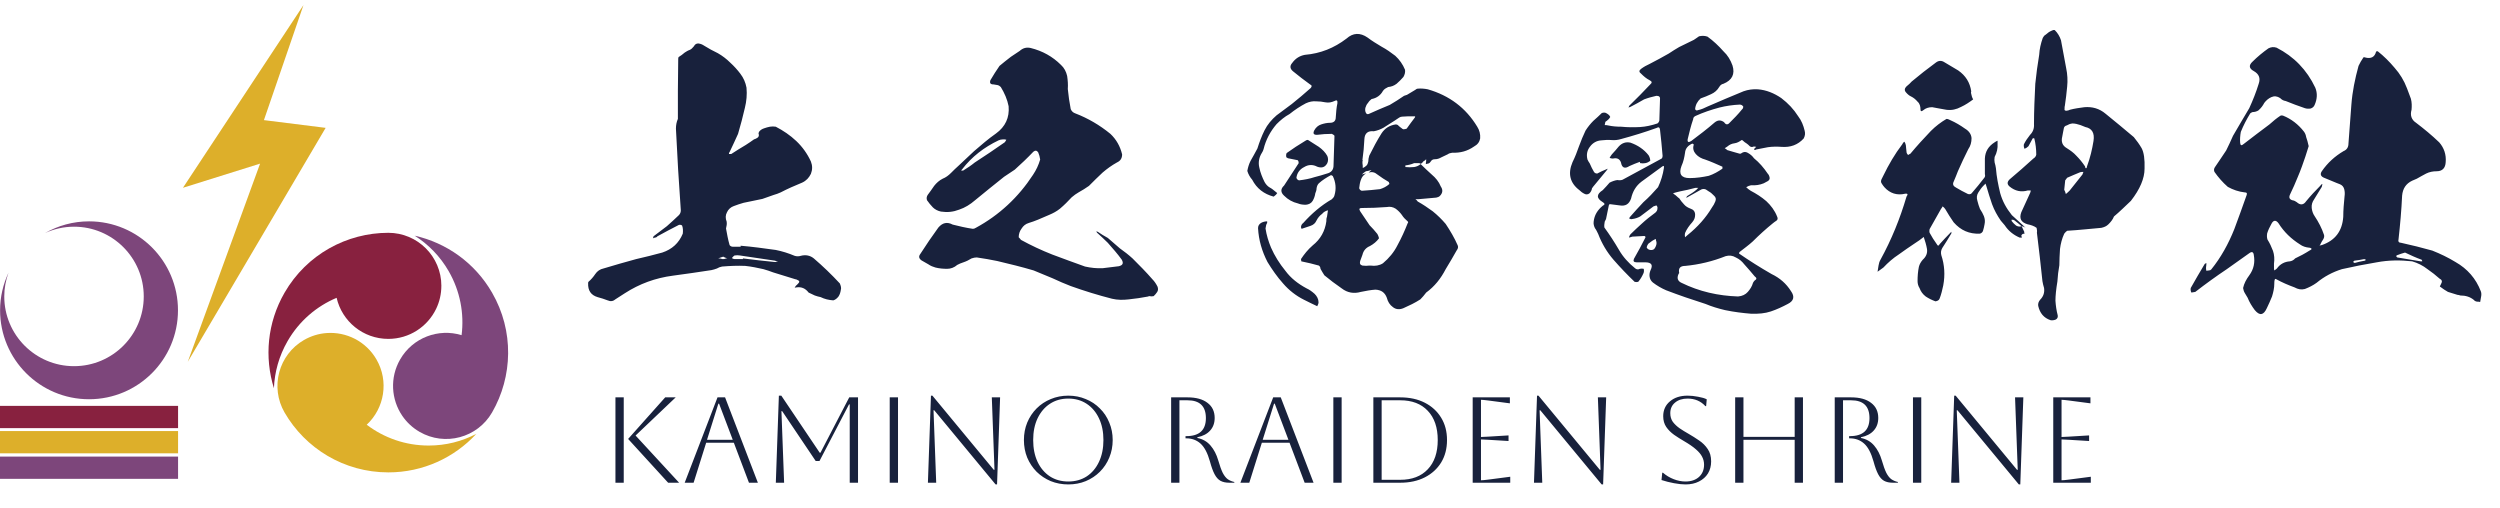 <svg width="246" height="50" viewBox="0 0 246 50" fill="none" xmlns="http://www.w3.org/2000/svg">
<path d="M17.522 39.938H0V42.128H17.522V39.938Z" fill="#88213F"/>
<path d="M29.862 0.5L18.002 18.479L25.592 16.101L18.476 35.602L32.043 12.581L25.97 11.82L29.861 0.5H29.862Z" fill="#DDAF2A"/>
<path d="M17.522 42.416H0V44.607H17.522V42.416Z" fill="#DDAF2A"/>
<path d="M17.522 44.928H0V47.118H17.522V44.928Z" fill="#7D467B"/>
<path d="M8.761 21.781C7.182 21.781 5.705 22.205 4.426 22.936C5.296 22.536 6.262 22.307 7.282 22.307C11.072 22.307 14.145 25.38 14.145 29.169C14.145 32.958 11.073 36.031 7.282 36.031C3.491 36.031 0.42 32.958 0.42 29.169C0.42 28.349 0.571 27.566 0.836 26.837C0.31 27.961 0.009 29.21 0.009 30.533C0.009 35.365 3.927 39.285 8.761 39.285C13.595 39.285 17.513 35.367 17.513 30.533C17.513 25.699 13.595 21.781 8.761 21.781Z" fill="#7D467B"/>
<path d="M29.911 33.458C30.613 33.053 31.369 32.829 32.125 32.773C34.063 32.626 36.006 33.573 37.044 35.369C38.285 37.515 37.825 40.176 36.085 41.794C37.78 43.081 39.893 43.842 42.183 43.842C43.875 43.842 45.471 43.427 46.871 42.691C44.719 45.023 41.635 46.483 38.21 46.483C33.846 46.483 30.037 44.112 28 40.589C26.559 38.091 27.415 34.898 29.911 33.457V33.458Z" fill="#DDAF2A"/>
<path d="M41.288 42.495C40.587 42.091 40.016 41.548 39.588 40.921C38.491 39.317 38.34 37.16 39.377 35.364C40.615 33.217 43.148 32.284 45.421 32.981C45.687 30.87 45.291 28.66 44.146 26.675C43.299 25.21 42.142 24.037 40.803 23.191C43.9 23.89 46.706 25.83 48.419 28.797C50.6 32.575 50.453 37.06 48.419 40.585C46.977 43.082 43.784 43.937 41.287 42.495H41.288Z" fill="#7D467B"/>
<path d="M43.429 28.126C43.429 28.936 43.246 29.702 42.916 30.387C42.075 32.139 40.283 33.347 38.208 33.347C35.729 33.347 33.654 31.622 33.123 29.305C31.162 30.129 29.445 31.578 28.3 33.562C27.453 35.028 27.016 36.618 26.954 38.2C26.01 35.169 26.288 31.769 28 28.802C30.181 25.024 34.14 22.91 38.209 22.908C41.093 22.908 43.431 25.246 43.431 28.129L43.429 28.126Z" fill="#88213F"/>
<path d="M82.64 27.892C82.736 28.116 82.8 28.34 82.736 28.532C82.704 28.756 82.64 28.98 82.512 29.172C82.384 29.332 82.224 29.492 82 29.556C81.552 29.524 81.136 29.428 80.752 29.236C80.56 29.204 80.368 29.14 80.176 29.076C79.984 28.98 79.76 28.884 79.568 28.788C79.248 28.372 78.864 28.212 78.384 28.276C78.32 28.308 78.256 28.308 78.192 28.276C78.256 28.212 78.288 28.18 78.32 28.116C78.384 28.052 78.48 27.988 78.576 27.86C78.672 27.764 78.672 27.668 78.576 27.604C78.448 27.54 78.352 27.476 78.256 27.476C77.552 27.252 76.816 27.028 76.08 26.804C75.76 26.676 75.44 26.58 75.12 26.484C74.544 26.356 73.936 26.228 73.328 26.164C72.56 26.132 71.824 26.164 71.056 26.228C70.864 26.26 70.704 26.324 70.544 26.42C70.352 26.484 70.192 26.548 70 26.58C68.72 26.772 67.472 26.964 66.224 27.124C64.496 27.348 62.928 27.924 61.488 28.852C61.2 29.044 60.88 29.236 60.592 29.428C60.336 29.652 60.08 29.684 59.792 29.556C59.472 29.428 59.152 29.332 58.8 29.236C58.16 29.044 57.84 28.596 57.872 27.86C57.872 27.828 57.872 27.764 57.904 27.732C58.16 27.508 58.384 27.252 58.576 26.964C58.768 26.676 59.056 26.484 59.376 26.42C60.464 26.1 61.52 25.78 62.608 25.492C63.472 25.3 64.336 25.076 65.168 24.852C66.128 24.532 66.8 23.924 67.184 22.996C67.216 22.74 67.216 22.452 67.12 22.196C67.056 22.132 66.928 22.1 66.8 22.132C66.096 22.484 65.392 22.868 64.688 23.252C64.624 23.348 64.528 23.38 64.432 23.38C64.368 23.412 64.304 23.444 64.24 23.444C64.272 23.38 64.304 23.348 64.304 23.252L65.616 22.26C66.032 21.908 66.416 21.524 66.8 21.172C66.928 21.044 66.992 20.884 66.992 20.692C66.8 18.036 66.64 15.348 66.512 12.66C66.512 12.308 66.576 11.988 66.704 11.7V8.916C66.704 7.956 66.736 6.964 66.736 5.876C66.736 5.78 66.736 5.716 66.768 5.62C66.992 5.492 67.184 5.332 67.376 5.172C67.536 5.076 67.664 4.98 67.856 4.916C68.016 4.852 68.144 4.724 68.272 4.564C68.4 4.34 68.528 4.276 68.72 4.276C68.944 4.308 69.104 4.372 69.296 4.5C69.712 4.756 70.16 5.012 70.64 5.236C71.088 5.492 71.504 5.812 71.856 6.164C72.208 6.484 72.56 6.868 72.848 7.252C73.168 7.668 73.36 8.116 73.456 8.628C73.52 9.3 73.456 9.972 73.296 10.612C73.104 11.444 72.88 12.308 72.624 13.172C72.368 13.748 72.08 14.356 71.792 14.964C71.728 15.028 71.728 15.092 71.728 15.156H71.952C72.432 14.836 72.912 14.548 73.392 14.26C73.68 14.068 73.936 13.908 74.192 13.716C74.32 13.684 74.448 13.62 74.576 13.524C74.672 13.428 74.704 13.3 74.64 13.14C74.64 13.076 74.672 13.012 74.704 12.948C74.832 12.788 74.992 12.692 75.184 12.628C75.376 12.564 75.568 12.5 75.76 12.468C75.952 12.436 76.144 12.436 76.336 12.468C77.072 12.852 77.744 13.3 78.352 13.876C78.96 14.452 79.44 15.124 79.792 15.892C79.952 16.308 79.952 16.692 79.792 17.108C79.6 17.492 79.344 17.78 78.928 17.972C78.224 18.26 77.488 18.58 76.816 18.932C76.592 19.028 76.368 19.124 76.112 19.188C75.76 19.316 75.408 19.444 75.024 19.572C74.416 19.7 73.776 19.828 73.168 19.956C72.848 20.052 72.528 20.148 72.208 20.276C71.92 20.372 71.664 20.596 71.536 20.884C71.376 21.172 71.376 21.492 71.504 21.812C71.536 22.036 71.504 22.228 71.44 22.484C71.536 22.996 71.632 23.572 71.792 24.116C71.856 24.212 71.984 24.276 72.08 24.276H72.88V24.18C74.032 24.276 75.184 24.436 76.336 24.596C76.976 24.724 77.584 24.916 78.192 25.172C78.384 25.236 78.608 25.236 78.8 25.172C79.28 25.044 79.728 25.14 80.08 25.428C80.976 26.196 81.84 27.028 82.64 27.892ZM71.248 25.492C71.344 25.46 71.472 25.428 71.568 25.396C71.44 25.396 71.312 25.332 71.184 25.268V25.236C71.152 25.268 71.152 25.268 71.12 25.268C70.96 25.332 70.8 25.364 70.672 25.428C70.768 25.428 70.928 25.428 71.056 25.492H71.248ZM76.208 25.78H76.56C76.464 25.748 76.368 25.716 76.272 25.652C75.12 25.492 73.968 25.3 72.816 25.14C72.656 25.108 72.464 25.108 72.272 25.14C72.176 25.204 72.08 25.3 72.016 25.396C72.112 25.46 72.208 25.492 72.272 25.492H73.104V25.428C74.128 25.556 75.184 25.684 76.208 25.78ZM113.904 28.212C113.968 28.404 113.968 28.564 113.872 28.724C113.776 28.884 113.648 29.012 113.52 29.14C113.392 29.172 113.232 29.172 113.104 29.14C113.04 29.14 113.008 29.14 113.008 29.172C112.336 29.3 111.696 29.396 111.056 29.46C110.512 29.524 109.968 29.524 109.424 29.396C108.048 29.044 106.704 28.628 105.36 28.148C104.784 27.924 104.176 27.668 103.568 27.38C102.96 27.124 102.352 26.868 101.712 26.612C100.528 26.26 99.344 25.972 98.128 25.684C97.488 25.556 96.816 25.428 96.112 25.332C95.952 25.332 95.792 25.364 95.6 25.428C95.344 25.588 95.088 25.716 94.8 25.812C94.576 25.876 94.384 25.972 94.192 26.068C93.904 26.324 93.552 26.452 93.2 26.452C92.816 26.452 92.432 26.42 92.048 26.324C91.824 26.26 91.568 26.164 91.344 26.004C91.12 25.876 90.896 25.748 90.672 25.62C90.416 25.428 90.384 25.236 90.544 25.012C91.12 24.116 91.728 23.22 92.336 22.388C92.752 21.908 93.2 21.812 93.744 22.1C94.384 22.26 95.056 22.42 95.728 22.516C95.824 22.516 95.92 22.484 96.016 22.42C98.32 21.172 100.208 19.412 101.648 17.204C101.968 16.724 102.192 16.244 102.352 15.7C102.32 15.444 102.256 15.22 102.16 14.996C102.032 14.804 101.872 14.772 101.68 14.932C101.104 15.54 100.496 16.116 99.856 16.692C99.504 16.916 99.152 17.172 98.8 17.396C97.84 18.164 96.88 18.932 95.952 19.7C95.472 20.116 94.96 20.436 94.384 20.628C93.808 20.852 93.232 20.916 92.592 20.82C92.272 20.756 91.984 20.596 91.792 20.404C91.568 20.18 91.376 19.924 91.216 19.7C91.152 19.508 91.184 19.348 91.28 19.188C91.504 18.9 91.696 18.612 91.92 18.292C92.144 18.004 92.432 17.748 92.752 17.588C93.072 17.46 93.328 17.268 93.584 17.012C93.808 16.788 94.064 16.532 94.32 16.308C94.832 15.828 95.344 15.348 95.856 14.868C96.56 14.26 97.264 13.652 98 13.14C98.928 12.468 99.344 11.572 99.248 10.452C99.12 9.78 98.832 9.14 98.48 8.564C98.384 8.468 98.288 8.404 98.16 8.372C98.032 8.34 97.904 8.34 97.776 8.308C97.456 8.308 97.36 8.18 97.456 7.892C97.744 7.412 98.032 6.932 98.352 6.484C98.704 6.196 99.088 5.876 99.472 5.588C99.76 5.396 100.048 5.204 100.336 5.012C100.656 4.724 101.008 4.628 101.424 4.724C102.576 5.012 103.568 5.556 104.4 6.388C104.72 6.676 104.912 7.06 105.008 7.476C105.072 7.924 105.104 8.34 105.072 8.756C105.136 9.428 105.232 10.068 105.36 10.74C105.456 10.964 105.616 11.092 105.808 11.156C107.056 11.636 108.208 12.308 109.264 13.172C109.84 13.716 110.224 14.388 110.416 15.188C110.416 15.572 110.256 15.828 109.904 15.988C109.392 16.276 108.944 16.596 108.496 16.98C108.048 17.396 107.6 17.844 107.152 18.292C106.832 18.516 106.48 18.74 106.128 18.932C105.904 19.06 105.68 19.22 105.456 19.412C105.104 19.796 104.72 20.18 104.304 20.532C103.984 20.788 103.632 20.98 103.248 21.14L102.128 21.62C101.84 21.748 101.52 21.844 101.232 21.94C100.912 22.036 100.688 22.228 100.528 22.484C100.336 22.74 100.24 23.028 100.24 23.348C100.304 23.412 100.4 23.508 100.464 23.604C101.456 24.148 102.48 24.628 103.536 25.044C104.624 25.46 105.712 25.844 106.768 26.228C107.344 26.356 107.92 26.42 108.528 26.388C109.04 26.324 109.584 26.26 110.096 26.196C110.48 26.1 110.576 25.908 110.384 25.556C109.968 24.98 109.488 24.436 109.008 23.892C108.656 23.54 108.304 23.22 107.952 22.9C107.92 22.836 107.888 22.804 107.856 22.772C107.92 22.772 107.984 22.804 108.016 22.804C108.336 23.028 108.656 23.22 109.008 23.412C109.392 23.732 109.776 24.084 110.192 24.436C110.64 24.756 111.056 25.076 111.44 25.428C112.112 26.1 112.784 26.772 113.392 27.476C113.616 27.7 113.776 27.956 113.904 28.212ZM98.864 14.004C98.928 13.908 98.992 13.844 99.024 13.748C98.928 13.716 98.832 13.716 98.704 13.716C98.544 13.716 98.384 13.748 98.256 13.812C96.848 14.484 95.632 15.412 94.672 16.66C94.64 16.692 94.608 16.724 94.576 16.788H94.768C95.184 16.532 95.568 16.276 95.92 15.988C96.912 15.348 97.904 14.676 98.864 14.004ZM145.36 12.468C145.584 12.82 145.68 13.204 145.648 13.62C145.584 13.972 145.392 14.228 145.04 14.42C144.4 14.868 143.696 15.06 142.896 15.028C142.704 15.06 142.576 15.092 142.448 15.188C142.224 15.284 142.032 15.38 141.84 15.476C141.616 15.604 141.424 15.668 141.2 15.668C141.008 15.668 140.88 15.732 140.784 15.892C140.688 16.052 140.56 16.116 140.4 16.116C140.4 16.116 140.368 16.148 140.304 16.148V16.052C140.336 15.924 140.336 15.796 140.336 15.668C140.272 15.732 140.176 15.828 140.08 15.86C140.016 15.956 139.92 16.052 139.824 16.116C139.76 16.116 139.728 16.084 139.664 16.052H139.152C138.864 16.18 138.576 16.244 138.288 16.276V16.436C138.576 16.468 138.864 16.468 139.152 16.436C139.376 16.404 139.6 16.308 139.792 16.148C140.144 16.5 140.496 16.82 140.88 17.172C141.264 17.492 141.584 17.876 141.776 18.356C142 18.676 141.968 18.996 141.68 19.284C141.584 19.38 141.456 19.412 141.328 19.444C140.752 19.508 140.144 19.54 139.536 19.604H139.28C139.376 19.668 139.44 19.732 139.504 19.828C140.016 20.116 140.496 20.436 140.976 20.788C141.456 21.172 141.872 21.588 142.256 22.036C142.704 22.708 143.12 23.412 143.44 24.148C143.504 24.308 143.472 24.468 143.344 24.628C142.992 25.236 142.64 25.876 142.256 26.484C141.776 27.412 141.168 28.18 140.336 28.788C140.144 29.044 139.952 29.268 139.76 29.46C139.216 29.812 138.672 30.068 138.096 30.324C137.712 30.484 137.36 30.452 137.072 30.228C136.752 30.004 136.56 29.684 136.464 29.3C136.272 28.788 135.92 28.532 135.344 28.5C134.864 28.532 134.384 28.628 133.904 28.724C133.232 28.916 132.592 28.82 132.016 28.372C131.408 27.956 130.864 27.54 130.32 27.092C130.192 26.9 130.064 26.676 129.936 26.452C129.936 26.324 129.872 26.196 129.776 26.132C129.232 25.972 128.656 25.844 128.048 25.716C128.048 25.62 128.016 25.556 128.016 25.492C128.336 25.012 128.688 24.564 129.168 24.148C129.936 23.54 130.384 22.74 130.512 21.78C130.512 21.62 130.512 21.492 130.576 21.332C130.608 21.108 130.64 20.884 130.672 20.692C130.416 20.756 130.224 20.884 130.096 21.044C129.872 21.204 129.68 21.428 129.552 21.684C129.424 21.972 129.232 22.132 128.944 22.228C128.656 22.324 128.368 22.42 128.08 22.516C128.048 22.484 128.016 22.388 128.016 22.324C128.048 22.132 128.112 22.036 128.24 21.94C129.072 21.012 130 20.212 131.056 19.604C131.184 19.476 131.28 19.38 131.312 19.22C131.504 18.58 131.44 17.94 131.152 17.332C131.088 17.268 131.024 17.236 130.96 17.236C130.544 17.46 130.128 17.716 129.776 18.036C129.648 18.164 129.584 18.324 129.552 18.516C129.552 18.708 129.488 18.868 129.424 19.028C129.392 19.284 129.296 19.54 129.168 19.764C129.008 20.02 128.784 20.116 128.496 20.148C128.208 20.148 127.952 20.116 127.728 20.02C127.184 19.892 126.736 19.636 126.352 19.252C126 18.932 126 18.58 126.352 18.26L127.792 16.052C127.792 15.924 127.76 15.828 127.696 15.764C127.408 15.7 127.088 15.636 126.736 15.572C126.672 15.54 126.64 15.508 126.576 15.476C126.544 15.316 126.544 15.188 126.608 15.06C127.184 14.644 127.824 14.228 128.464 13.844C128.56 13.78 128.624 13.748 128.72 13.78C129.072 14.004 129.424 14.228 129.776 14.452C130.128 14.708 130.416 14.996 130.608 15.348C130.704 15.572 130.704 15.828 130.608 16.052C130.384 16.468 130.064 16.564 129.616 16.404C129.2 16.18 128.752 16.18 128.336 16.436C127.888 16.66 127.632 17.012 127.568 17.492C127.6 17.62 127.696 17.716 127.824 17.748C128.368 17.684 128.88 17.588 129.36 17.428C129.776 17.332 130.16 17.204 130.576 17.076C130.96 16.98 131.184 16.756 131.216 16.372C131.248 15.38 131.28 14.388 131.312 13.364C131.28 13.3 131.184 13.236 131.056 13.172C130.576 13.172 130.064 13.204 129.584 13.268C129.264 13.268 129.168 13.14 129.328 12.82C129.488 12.532 129.712 12.34 130 12.244C130.288 12.148 130.576 12.084 130.864 12.084C131.248 12.084 131.44 11.892 131.44 11.54C131.472 11.06 131.504 10.612 131.6 10.164C131.632 9.876 131.536 9.812 131.312 9.94C131.024 10.068 130.736 10.132 130.416 10.068C130.128 10.004 129.808 9.972 129.52 9.972C129.168 9.94 128.848 10.004 128.496 10.164C127.952 10.452 127.408 10.804 126.896 11.22C126.416 11.476 126 11.828 125.616 12.212C125.008 12.916 124.56 13.748 124.336 14.676C124.304 14.804 124.24 14.932 124.176 15.028C123.888 15.476 123.792 15.988 123.92 16.5C124.016 16.98 124.208 17.46 124.432 17.908C124.56 18.132 124.72 18.324 124.944 18.452C125.136 18.548 125.328 18.708 125.52 18.868C125.584 18.932 125.648 18.964 125.68 18.996C125.584 19.156 125.456 19.252 125.328 19.348C124.368 19.092 123.664 18.548 123.216 17.684C122.992 17.428 122.832 17.14 122.736 16.82C122.8 16.468 122.896 16.148 123.056 15.828C123.28 15.444 123.504 15.028 123.728 14.612C123.92 14.004 124.144 13.396 124.432 12.82C124.72 12.244 125.136 11.764 125.616 11.348L127.12 10.228C127.76 9.716 128.368 9.204 128.976 8.66C129.104 8.5 129.104 8.404 128.912 8.308C128.336 7.892 127.792 7.476 127.248 7.028C126.928 6.772 126.896 6.484 127.152 6.196C127.472 5.748 127.888 5.492 128.4 5.396C129.936 5.268 131.28 4.724 132.496 3.796C133.136 3.22 133.84 3.188 134.576 3.7C134.992 4.02 135.472 4.308 135.952 4.596C136.432 4.852 136.88 5.172 137.296 5.492C137.712 5.876 138.032 6.324 138.256 6.868C138.288 7.124 138.224 7.348 138.096 7.572C137.872 7.828 137.648 8.052 137.424 8.244C137.168 8.436 136.912 8.532 136.592 8.564C136.4 8.66 136.208 8.756 136.08 8.948C135.856 9.364 135.472 9.652 134.96 9.748C134.832 9.844 134.704 9.972 134.608 10.132C134.48 10.26 134.416 10.42 134.352 10.612C134.32 10.772 134.32 10.964 134.416 11.124C134.48 11.22 134.544 11.252 134.672 11.22C135.376 10.9 136.048 10.612 136.752 10.324C137.232 10.036 137.712 9.748 138.16 9.428C138.256 9.396 138.352 9.364 138.448 9.332L139.248 8.852C139.344 8.788 139.408 8.724 139.504 8.724C139.824 8.692 140.176 8.724 140.496 8.788C142.608 9.396 144.24 10.612 145.36 12.468ZM134 17.172C134.16 17.14 134.288 17.076 134.416 17.076C134.16 17.204 134 17.428 133.904 17.716C133.808 17.972 133.776 18.26 133.744 18.516C133.776 18.644 133.872 18.74 134 18.772C134.608 18.74 135.184 18.676 135.792 18.612C136.112 18.516 136.432 18.356 136.72 18.1L136.656 17.908C136.272 17.684 135.92 17.46 135.536 17.172C135.28 16.948 134.992 16.884 134.672 16.98L134.96 16.724C134.832 16.756 134.704 16.788 134.608 16.82C134.48 16.82 134.416 16.852 134.352 16.884C134.224 16.98 134.096 17.076 134 17.172ZM138.512 21.78C138.288 21.588 138.096 21.396 137.936 21.14C137.776 20.916 137.552 20.692 137.328 20.532C137.072 20.372 136.784 20.308 136.464 20.372C135.664 20.436 134.832 20.468 134 20.468C133.744 20.468 133.712 20.564 133.84 20.788L134.768 22.164C135.024 22.42 135.28 22.708 135.536 23.028C135.6 23.156 135.664 23.284 135.696 23.444C135.472 23.764 135.152 24.02 134.8 24.212C134.416 24.372 134.16 24.66 134.064 25.076C134 25.236 133.936 25.428 133.84 25.684C133.776 25.94 133.84 26.068 134.064 26.132C134.32 26.164 134.544 26.164 134.736 26.132H134.864C135.312 26.196 135.728 26.132 136.08 25.908C136.688 25.396 137.168 24.82 137.52 24.116C137.904 23.412 138.224 22.708 138.512 21.972C138.576 21.908 138.576 21.844 138.512 21.78ZM139.216 11.572C139.248 11.54 139.248 11.508 139.248 11.444H139.056C138.704 11.444 138.352 11.444 138 11.476C137.872 11.476 137.776 11.508 137.68 11.572C137.52 11.668 137.36 11.796 137.2 11.892C136.848 12.116 136.496 12.34 136.144 12.564C135.856 12.724 135.536 12.852 135.184 12.916C134.608 12.852 134.288 13.108 134.256 13.684C134.224 14.388 134.16 15.06 134.064 15.732C134.064 15.732 134.064 15.764 134.096 15.764C134.064 15.828 134.064 15.924 134.064 16.052C134.096 16.212 134.096 16.372 134.096 16.532C134.256 16.468 134.384 16.372 134.512 16.244C134.576 16.148 134.608 16.02 134.64 15.892C134.64 15.732 134.672 15.508 134.736 15.316C135.12 14.548 135.504 13.812 135.952 13.108C136.272 12.628 136.72 12.34 137.328 12.244C137.424 12.244 137.552 12.276 137.616 12.372C137.712 12.468 137.808 12.532 137.936 12.628C137.968 12.66 138 12.692 138.096 12.724C138.224 12.724 138.32 12.692 138.416 12.66C138.672 12.276 138.96 11.924 139.216 11.572ZM128.56 28.372C128.848 28.5 129.104 28.692 129.36 28.916C129.584 29.14 129.744 29.428 129.744 29.748C129.744 29.876 129.68 30.004 129.616 30.132C129.2 29.94 128.752 29.716 128.304 29.492C127.536 29.108 126.832 28.564 126.256 27.892C125.68 27.252 125.168 26.516 124.72 25.78C124.176 24.724 123.856 23.636 123.792 22.452C123.792 22.228 123.888 22.068 124.08 21.94C124.24 21.844 124.464 21.78 124.688 21.78V21.94C124.592 22.068 124.56 22.26 124.528 22.484C124.624 23.124 124.816 23.764 125.072 24.372C125.424 25.172 125.904 25.94 126.48 26.644C127.024 27.38 127.728 27.924 128.56 28.372ZM172.592 14.708C172.624 14.676 172.656 14.644 172.656 14.58C172.72 14.548 172.784 14.484 172.816 14.452C172.72 14.42 172.624 14.42 172.56 14.42C172.432 14.484 172.304 14.484 172.176 14.388C172.08 14.292 171.984 14.196 171.888 14.132C171.728 14.036 171.6 13.94 171.472 13.812C171.44 13.78 171.408 13.78 171.376 13.78C171.152 13.94 170.928 14.068 170.672 14.1C170.416 14.132 170.192 14.228 169.968 14.42C169.904 14.484 169.808 14.516 169.712 14.58C169.808 14.644 169.904 14.708 169.968 14.772C170.352 14.9 170.768 14.996 171.184 15.124H171.28C171.536 14.932 171.76 14.9 172.016 15.06C172.24 15.188 172.432 15.348 172.592 15.572C173.104 15.988 173.552 16.5 173.936 17.076C174.032 17.172 174.096 17.3 174.128 17.46C174.16 17.62 174.096 17.716 173.968 17.812C173.808 17.908 173.68 17.972 173.552 18.036C173.168 18.196 172.752 18.26 172.304 18.228C172.144 18.26 171.984 18.324 171.824 18.42C171.952 18.548 172.112 18.676 172.272 18.772C172.816 19.06 173.328 19.38 173.808 19.796C174.256 20.212 174.64 20.724 174.864 21.3C174.96 21.492 174.928 21.62 174.8 21.716C174.672 21.812 174.544 21.876 174.448 21.972C173.776 22.516 173.104 23.124 172.464 23.764C172.08 24.116 171.632 24.436 171.184 24.788C171.152 24.82 171.12 24.884 171.12 24.948C172.144 25.652 173.2 26.324 174.32 26.964C175.12 27.348 175.76 27.892 176.24 28.66C176.624 29.204 176.496 29.62 175.92 29.908C175.376 30.196 174.832 30.452 174.256 30.644C173.68 30.836 173.04 30.9 172.272 30.868C171.504 30.804 170.672 30.708 169.744 30.516C169.072 30.356 168.432 30.164 167.824 29.908C166.512 29.492 165.2 29.044 163.952 28.564C163.504 28.372 163.056 28.116 162.64 27.796C162.448 27.636 162.352 27.444 162.32 27.22C162.288 27.028 162.32 26.804 162.416 26.58C162.672 26.068 162.512 25.812 161.872 25.812H161.04C160.752 25.812 160.688 25.684 160.784 25.46C161.168 24.788 161.552 24.084 161.904 23.38C161.936 23.316 161.904 23.252 161.808 23.22L160.624 23.284C160.528 23.316 160.432 23.348 160.304 23.38C160.304 23.252 160.368 23.156 160.432 23.06C160.784 22.708 161.168 22.356 161.52 22.036C161.968 21.62 162.416 21.268 162.896 20.916C163.024 20.788 163.088 20.692 163.088 20.532C163.12 20.436 163.088 20.308 162.992 20.212C162.896 20.244 162.8 20.276 162.704 20.308L161.392 21.3C161.168 21.428 160.88 21.524 160.592 21.556C160.496 21.588 160.432 21.556 160.304 21.492C160.336 21.428 160.368 21.364 160.432 21.3C160.848 20.82 161.264 20.372 161.712 19.892C162.224 19.444 162.704 18.932 163.152 18.42C163.44 17.812 163.632 17.172 163.728 16.532C163.76 16.308 163.696 16.276 163.536 16.404C162.832 16.916 162.192 17.396 161.52 17.876C160.976 18.292 160.656 18.836 160.496 19.54C160.304 20.084 159.952 20.308 159.376 20.212L158.384 20.084C158.32 20.148 158.288 20.244 158.288 20.308L158.032 21.556L157.904 21.812C157.872 22.036 157.84 22.196 157.872 22.388C158.384 23.092 158.864 23.828 159.312 24.596C159.696 25.268 160.24 25.876 160.88 26.388C161.008 26.516 161.2 26.548 161.36 26.452C161.488 26.42 161.616 26.42 161.744 26.452C161.776 26.612 161.776 26.772 161.712 26.9C161.584 27.188 161.424 27.476 161.2 27.732C161.072 27.764 160.976 27.764 160.848 27.732C160.112 27.028 159.44 26.324 158.768 25.556C158.128 24.82 157.616 23.956 157.264 23.028C157.168 22.836 157.072 22.612 156.944 22.452C156.848 22.26 156.784 22.036 156.816 21.812C156.88 21.172 157.2 20.66 157.712 20.244C157.936 20.148 157.936 20.02 157.712 19.892C157.072 19.508 157.072 19.124 157.712 18.708C157.936 18.484 158.16 18.228 158.384 17.972C158.64 17.844 158.896 17.748 159.152 17.716C159.312 17.748 159.504 17.748 159.664 17.684C160.912 17.012 162.224 16.308 163.504 15.604C163.568 15.54 163.6 15.444 163.6 15.348C163.536 14.484 163.44 13.62 163.344 12.756C163.312 12.532 163.216 12.468 162.992 12.596C161.84 13.012 160.688 13.364 159.504 13.684C159.184 13.78 158.864 13.812 158.544 13.78C158.224 13.748 157.904 13.78 157.552 13.812C157.104 13.844 156.72 14.068 156.464 14.42C156.176 14.772 156.08 15.22 156.208 15.7C156.272 15.828 156.336 15.956 156.432 16.084C156.56 16.372 156.688 16.66 156.848 16.916C156.912 17.012 157.008 17.076 157.168 17.076C157.456 16.916 157.744 16.788 158.064 16.66L158.192 16.596C158.16 16.66 158.16 16.692 158.128 16.724C157.68 17.268 157.2 17.844 156.752 18.388C156.72 18.452 156.688 18.484 156.656 18.516C156.624 18.708 156.56 18.868 156.4 19.028C156.24 19.156 156.048 19.156 155.888 19.06C155.696 18.964 155.536 18.836 155.408 18.708C154.48 18.004 154.256 17.076 154.736 15.956C154.992 15.444 155.184 14.932 155.376 14.388C155.568 13.844 155.792 13.332 156.016 12.852C156.24 12.5 156.496 12.18 156.784 11.892C157.072 11.636 157.36 11.38 157.616 11.124C157.776 11.06 157.968 11.06 158.096 11.156C158.256 11.252 158.384 11.348 158.448 11.508C158.416 11.572 158.352 11.668 158.288 11.732C158.192 11.828 158.064 11.924 157.968 11.988L157.904 12.308C158 12.308 158.128 12.308 158.224 12.34C158.672 12.436 159.088 12.468 159.536 12.468C160.144 12.532 160.784 12.532 161.392 12.5C161.936 12.468 162.512 12.34 163.088 12.148C163.184 12.084 163.248 11.988 163.28 11.86L163.344 9.78C163.376 9.524 163.248 9.428 162.992 9.428C162.576 9.524 162.192 9.62 161.776 9.78C161.328 10.036 160.88 10.292 160.432 10.516L160.24 10.58C160.272 10.516 160.304 10.452 160.336 10.388C161.04 9.716 161.712 9.012 162.384 8.308C162.576 8.148 162.576 8.02 162.32 7.892C162 7.732 161.744 7.508 161.488 7.252C161.264 7.092 161.264 6.932 161.488 6.772C161.744 6.58 162.032 6.42 162.32 6.292C162.992 5.94 163.6 5.62 164.208 5.268C164.56 5.044 164.88 4.82 165.232 4.628C165.68 4.404 166.16 4.18 166.672 3.924C166.832 3.828 166.992 3.7 167.184 3.572C167.472 3.508 167.728 3.508 168.016 3.604C168.592 4.02 169.104 4.5 169.584 5.044C170 5.428 170.288 5.908 170.48 6.452C170.736 7.284 170.448 7.892 169.584 8.244C169.392 8.276 169.264 8.404 169.168 8.564C168.976 8.884 168.72 9.108 168.368 9.268C168.048 9.428 167.696 9.556 167.344 9.684C167.024 9.972 166.832 10.324 166.8 10.74C166.864 10.868 166.96 10.9 167.088 10.836C167.408 10.772 167.696 10.644 168.016 10.484C169.2 9.972 170.384 9.46 171.568 8.98C172.016 8.82 172.496 8.756 172.976 8.788C173.808 8.852 174.576 9.172 175.28 9.652C175.952 10.164 176.496 10.74 176.944 11.444C177.264 11.86 177.456 12.34 177.584 12.884C177.648 13.14 177.616 13.364 177.488 13.62C176.912 14.26 176.176 14.516 175.312 14.452C174.864 14.42 174.416 14.42 173.968 14.484C173.584 14.548 173.2 14.644 172.816 14.708C172.72 14.772 172.656 14.772 172.592 14.708ZM162.384 24.596C162.608 24.628 162.768 24.564 162.864 24.372C162.992 24.148 163.024 23.956 162.992 23.796C162.96 23.7 162.928 23.604 162.928 23.508C162.8 23.572 162.672 23.636 162.576 23.7L162.192 23.988C162.096 24.116 162.064 24.212 162.032 24.34C162.096 24.5 162.224 24.564 162.384 24.596ZM165.456 16.34C165.168 17.108 165.424 17.524 166.256 17.524C166.896 17.524 167.536 17.428 168.144 17.3C168.624 17.14 169.072 16.884 169.488 16.596V16.404C168.912 16.148 168.336 15.892 167.792 15.7C167.44 15.604 167.12 15.444 166.864 15.156C166.64 14.9 166.544 14.58 166.672 14.228C166.608 14.164 166.576 14.132 166.512 14.132C166.096 14.324 165.84 14.612 165.808 15.028C165.744 15.476 165.648 15.924 165.456 16.34ZM165.296 18.836C165.072 18.9 164.848 18.932 164.624 19.028C164.816 19.156 164.976 19.284 165.136 19.444C165.136 19.444 165.168 19.476 165.232 19.508C165.36 19.7 165.52 19.924 165.712 20.116C165.872 20.308 166.096 20.436 166.352 20.532C166.64 20.628 166.8 20.82 166.8 21.14C166.8 21.428 166.704 21.652 166.512 21.876C166.224 22.196 165.968 22.548 165.808 22.932C165.776 23.06 165.776 23.188 165.808 23.348C165.872 23.284 165.968 23.22 166.064 23.124C167.056 22.324 167.856 21.428 168.464 20.404C168.592 20.244 168.688 20.052 168.784 19.828C168.88 19.604 168.848 19.412 168.656 19.252C168.496 19.092 168.336 18.932 168.144 18.836L167.856 18.644C167.696 18.58 167.568 18.58 167.408 18.644C166.96 18.9 166.544 19.124 166.096 19.38C166.064 19.412 166 19.444 165.904 19.444C165.936 19.38 166 19.348 166.032 19.284C166.352 19.092 166.672 18.9 166.96 18.644C167.024 18.58 167.056 18.516 167.12 18.484H166.832C166.608 18.548 166.32 18.612 166.064 18.676C165.808 18.74 165.552 18.772 165.296 18.836ZM169.808 25.204C168.528 25.716 167.184 26.036 165.84 26.164C165.328 26.164 165.136 26.388 165.232 26.868C165.2 26.932 165.168 26.932 165.168 26.964C164.976 27.38 165.104 27.668 165.456 27.828C167.216 28.692 169.072 29.108 171.024 29.172C171.44 29.14 171.76 28.98 171.984 28.724C172.208 28.468 172.4 28.18 172.496 27.828C172.528 27.764 172.592 27.668 172.656 27.604C172.88 27.476 172.88 27.348 172.656 27.188C172.336 26.804 171.984 26.388 171.632 26.004C171.408 25.716 171.152 25.492 170.8 25.332C170.48 25.14 170.16 25.108 169.808 25.204ZM171.408 10.772C171.504 10.708 171.536 10.58 171.536 10.484C171.44 10.356 171.344 10.292 171.184 10.292C170.512 10.324 169.84 10.42 169.2 10.58C168.368 10.804 167.6 11.06 166.832 11.412C166.704 11.476 166.608 11.572 166.608 11.732C166.384 12.372 166.224 13.044 166.064 13.716C166.032 14.004 166.16 14.036 166.416 13.876C167.184 13.3 167.984 12.692 168.72 12.052C169.04 11.796 169.328 11.796 169.648 12.02C169.808 12.276 170 12.308 170.192 12.084C170.608 11.668 171.024 11.252 171.408 10.772ZM159.504 15.988C159.376 15.636 159.12 15.508 158.704 15.604C158.608 15.604 158.48 15.572 158.384 15.54C158.448 15.412 158.512 15.316 158.608 15.188C158.832 14.932 159.088 14.676 159.28 14.42C159.6 14.068 159.984 13.94 160.432 14.036C161.168 14.292 161.776 14.708 162.224 15.284C162.32 15.444 162.384 15.636 162.384 15.828C162.256 15.924 162.096 16.02 161.904 16.052C161.744 16.084 161.584 16.084 161.392 16.052C161.392 16.02 161.36 15.988 161.36 15.924C161.008 16.052 160.688 16.18 160.336 16.34C159.888 16.628 159.6 16.532 159.504 15.988ZM209.968 13.492C210.256 13.844 210.512 14.196 210.736 14.58C210.96 14.996 211.056 15.668 211.024 16.596C211.024 17.556 210.576 18.612 209.68 19.764C209.136 20.276 208.592 20.82 208.016 21.3C207.888 21.62 207.696 21.844 207.472 22.068C207.28 22.26 207.056 22.356 206.768 22.42C205.648 22.516 204.528 22.644 203.408 22.708C203.312 22.772 203.216 22.868 203.12 22.996C202.896 23.476 202.768 23.988 202.704 24.5C202.672 25.044 202.64 25.588 202.64 26.1C202.544 26.612 202.48 27.156 202.448 27.7C202.32 28.468 202.256 29.108 202.256 29.588C202.288 30.068 202.352 30.548 202.48 31.028C202.512 31.22 202.448 31.348 202.288 31.444C202.128 31.508 201.936 31.54 201.776 31.508C201.104 31.284 200.72 30.804 200.56 30.1C200.528 29.876 200.592 29.684 200.752 29.492C201.072 29.172 201.2 28.788 201.136 28.34C201.072 28.116 201.008 27.892 200.976 27.668C200.816 26.068 200.624 24.5 200.432 22.9C200.464 22.74 200.432 22.58 200.4 22.42C200.144 22.228 199.824 22.132 199.504 22.068C198.864 21.876 198.672 21.492 198.896 20.884C199.184 20.244 199.472 19.636 199.76 18.996C199.792 18.932 199.824 18.836 199.824 18.74C199.728 18.74 199.632 18.74 199.536 18.74C198.896 18.932 198.288 18.804 197.744 18.356C197.488 18.132 197.488 17.908 197.744 17.652C198.544 16.98 199.312 16.308 200.08 15.604C200.24 15.508 200.336 15.38 200.368 15.22C200.368 14.676 200.304 14.132 200.176 13.62C200.112 13.588 200.08 13.588 200.016 13.62L199.6 14.388C199.504 14.484 199.376 14.58 199.216 14.644C199.152 14.516 199.12 14.356 199.152 14.196C199.312 13.876 199.504 13.588 199.76 13.268C200.048 12.98 200.176 12.628 200.144 12.212C200.144 10.9 200.208 9.556 200.272 8.244C200.368 7.284 200.496 6.356 200.656 5.396C200.688 4.82 200.816 4.276 201.008 3.732C201.072 3.604 201.168 3.476 201.296 3.412C201.392 3.316 201.52 3.252 201.616 3.156C201.744 3.092 201.84 3.028 201.936 2.996C202 2.964 202.096 2.932 202.192 2.964C202.48 3.252 202.672 3.572 202.8 3.956L203.312 6.708C203.44 7.316 203.472 7.924 203.408 8.532C203.344 9.172 203.28 9.78 203.184 10.388C203.152 10.452 203.152 10.58 203.152 10.708C203.12 10.836 203.184 10.9 203.344 10.9C203.472 10.868 203.568 10.868 203.664 10.804C204.144 10.676 204.624 10.612 205.104 10.548C205.872 10.484 206.576 10.676 207.184 11.188C208.112 11.924 209.04 12.724 209.968 13.492ZM204.912 17.172C204.944 17.108 204.976 17.012 205.008 16.916C204.88 16.916 204.784 16.916 204.688 16.948C204.24 17.14 203.824 17.3 203.408 17.492L203.216 17.748C203.184 18.068 203.152 18.388 203.12 18.676C203.184 18.804 203.248 18.932 203.28 19.092C203.408 18.996 203.536 18.868 203.664 18.74L204.912 17.172ZM205.36 16.372C205.68 15.508 205.872 14.676 206 13.876C206.128 13.076 205.84 12.628 205.2 12.5C205.04 12.436 204.88 12.372 204.72 12.308C204.432 12.212 204.176 12.148 203.92 12.148C203.696 12.18 203.536 12.244 203.376 12.34C203.216 12.372 203.12 12.468 203.088 12.596C203.024 12.852 202.992 13.14 202.928 13.428C202.8 13.94 202.928 14.324 203.376 14.58C203.728 14.804 204.048 15.028 204.304 15.316C204.624 15.636 204.912 15.988 205.168 16.372C205.168 16.468 205.2 16.532 205.264 16.564C205.328 16.532 205.36 16.468 205.36 16.372ZM199.056 22.164L199.344 22.452C199.248 22.356 199.12 22.292 198.928 22.26L199.184 22.804C199.184 22.868 199.184 22.932 199.216 22.996C199.152 22.996 199.088 22.996 199.024 23.028C198.96 23.06 198.928 23.124 198.896 23.188L198.96 23.38C198.896 23.38 198.832 23.38 198.736 23.38C198.128 23.124 197.616 22.708 197.264 22.164L196.88 21.716C196.528 21.204 196.24 20.692 196.016 20.084C195.824 19.508 195.632 18.932 195.472 18.356C195.44 18.26 195.408 18.164 195.376 18.068L195.184 18.26C194.992 18.452 194.832 18.676 194.672 18.932C194.512 19.188 194.48 19.444 194.576 19.764C194.64 20.052 194.736 20.308 194.832 20.564C194.992 20.788 195.12 21.044 195.216 21.268C195.312 21.524 195.344 21.78 195.28 22.068C195.248 22.292 195.184 22.516 195.12 22.74C195.056 22.868 194.96 22.964 194.8 22.996C193.776 23.028 192.944 22.676 192.24 21.876C191.952 21.46 191.664 21.012 191.408 20.564C191.344 20.468 191.248 20.372 191.152 20.308C191.12 20.404 191.056 20.468 190.992 20.564L189.872 22.548C189.84 22.676 189.84 22.804 189.872 22.9C190.096 23.316 190.32 23.668 190.576 24.02C190.672 24.212 190.768 24.212 190.864 24.02C191.216 23.636 191.568 23.252 191.92 22.9C191.952 22.868 191.984 22.836 192.016 22.804C192.016 22.868 192.016 22.932 192.016 22.964C191.728 23.444 191.44 23.924 191.12 24.404C190.992 24.628 190.96 24.852 191.024 25.108C191.344 26.068 191.408 27.06 191.216 28.084C191.12 28.532 191.024 28.948 190.864 29.364C190.8 29.556 190.64 29.62 190.448 29.652C190.096 29.524 189.776 29.364 189.488 29.172C189.2 28.948 189.008 28.692 188.88 28.34C188.752 28.148 188.688 27.892 188.688 27.668C188.688 27.188 188.72 26.74 188.816 26.26C188.88 26.004 189.008 25.78 189.2 25.556C189.52 25.268 189.68 24.916 189.616 24.5C189.552 24.116 189.424 23.7 189.296 23.316C189.008 23.54 188.72 23.764 188.4 23.956C187.888 24.308 187.344 24.66 186.832 25.044C186.288 25.396 185.776 25.844 185.328 26.324C185.136 26.452 184.944 26.612 184.752 26.74C184.784 26.548 184.816 26.324 184.848 26.132C184.88 25.908 184.944 25.716 185.04 25.556C186.128 23.572 186.96 21.524 187.6 19.348C187.76 19.124 187.728 19.028 187.472 19.06C186.672 19.252 185.968 19.028 185.424 18.42C185.328 18.292 185.232 18.196 185.168 18.068C185.072 17.94 185.072 17.812 185.136 17.652C185.2 17.524 185.264 17.396 185.328 17.268C185.84 16.212 186.448 15.156 187.184 14.196C187.216 14.1 187.28 14.036 187.376 13.94C187.472 14.036 187.504 14.164 187.536 14.292C187.568 14.516 187.568 14.74 187.6 14.932C187.6 15.06 187.664 15.156 187.76 15.252C187.824 15.22 187.888 15.156 187.984 15.124C188.624 14.356 189.296 13.62 190 12.884C190.48 12.404 190.992 12.02 191.536 11.7C191.664 11.7 191.792 11.764 191.92 11.828C192.432 12.052 192.912 12.34 193.36 12.66C193.744 12.884 193.968 13.204 194 13.588C194 14.004 193.904 14.356 193.68 14.676C193.328 15.38 192.976 16.116 192.656 16.852C192.528 17.172 192.4 17.524 192.24 17.876C192.112 18.132 192.208 18.324 192.464 18.452C192.848 18.676 193.232 18.9 193.648 19.092C193.776 19.124 193.904 19.124 194 19.028C194.448 18.516 194.864 18.004 195.28 17.46C195.344 17.364 195.344 17.236 195.312 17.14V15.604C195.344 14.9 195.664 14.388 196.272 14.004C196.368 13.94 196.464 13.876 196.56 13.844V14.132C196.592 14.58 196.496 15.028 196.272 15.444C196.24 15.636 196.24 15.828 196.272 15.988C196.336 16.18 196.368 16.372 196.4 16.564C196.464 17.396 196.624 18.196 196.816 18.996C197.04 19.796 197.424 20.5 197.968 21.172C198.32 21.492 198.672 21.812 199.056 22.164ZM197.968 21.78C198.096 21.94 198.224 22.068 198.384 22.196C198.544 22.292 198.736 22.324 198.928 22.26C198.704 22.068 198.48 21.876 198.224 21.684C198.128 21.62 198.032 21.62 197.936 21.62C197.936 21.684 197.936 21.748 197.968 21.78ZM188.048 9.492C187.888 9.428 187.696 9.268 187.536 9.076C187.376 8.884 187.408 8.692 187.6 8.5C187.792 8.34 187.984 8.18 188.112 8.02C188.88 7.38 189.648 6.772 190.48 6.164C190.768 5.94 191.056 5.94 191.344 6.132C191.792 6.388 192.24 6.676 192.688 6.932C193.424 7.444 193.84 8.116 193.968 8.98C193.936 9.076 193.936 9.172 193.968 9.236C194 9.428 194.064 9.62 194.16 9.78C193.776 10.068 193.392 10.324 192.976 10.516C192.496 10.772 192.048 10.868 191.536 10.804C191.056 10.708 190.576 10.644 190.128 10.548C189.776 10.548 189.488 10.644 189.264 10.836C189.072 10.996 188.976 10.964 188.976 10.772C188.976 10.484 188.912 10.196 188.688 10.004C188.496 9.78 188.304 9.62 188.048 9.492ZM244.112 28.66C244.176 28.82 244.176 29.012 244.144 29.172C244.112 29.364 244.08 29.556 244.048 29.716C243.952 29.684 243.856 29.684 243.728 29.684C243.6 29.652 243.504 29.62 243.44 29.524C243.056 29.204 242.608 29.076 242.096 29.076C242 29.044 241.904 29.012 241.808 29.012C241.488 28.916 241.2 28.82 240.88 28.724C240.592 28.564 240.368 28.404 240.112 28.212C240.112 28.212 240.08 28.212 240.08 28.18L240.112 28.116C240.144 28.052 240.176 27.988 240.208 27.924C240.336 27.7 240.304 27.54 240.048 27.412C239.696 27.092 239.28 26.772 238.864 26.484C238.416 26.132 237.904 25.876 237.36 25.716C236.208 25.588 235.056 25.588 233.872 25.812C232.72 26.004 231.568 26.228 230.448 26.484C229.52 26.772 228.688 27.22 227.952 27.828C227.6 28.084 227.216 28.276 226.8 28.436C226.448 28.532 226.128 28.468 225.776 28.276C225.168 28.052 224.56 27.796 223.984 27.476C223.92 27.412 223.856 27.444 223.824 27.54C223.792 27.668 223.792 27.796 223.792 27.892C223.792 28.34 223.696 28.756 223.568 29.172C223.408 29.556 223.248 29.94 223.056 30.324C222.736 31.028 222.352 31.092 221.872 30.516C221.584 30.132 221.328 29.716 221.168 29.3C221.072 29.14 220.976 28.98 220.88 28.82C220.784 28.66 220.752 28.5 220.72 28.34C220.816 27.892 221.04 27.476 221.328 27.092C221.776 26.484 221.904 25.812 221.776 25.108C221.744 24.788 221.584 24.724 221.328 24.916C220.624 25.428 219.888 25.94 219.12 26.484C218.064 27.188 217.008 27.956 216.016 28.724L215.632 28.788C215.568 28.66 215.536 28.5 215.568 28.34C216.016 27.54 216.464 26.772 216.944 25.972C217.008 25.94 217.04 25.908 217.104 25.876C217.104 25.972 217.104 26.036 217.104 26.068C217.104 26.132 217.072 26.228 217.072 26.356C217.072 26.42 217.072 26.516 217.104 26.644C217.168 26.644 217.264 26.612 217.36 26.612C217.456 26.612 217.52 26.58 217.584 26.516C218.544 25.332 219.28 23.988 219.856 22.548C220.272 21.46 220.656 20.34 221.072 19.188C221.136 18.996 221.072 18.932 220.88 18.932C220.304 18.868 219.728 18.676 219.216 18.388C218.704 17.94 218.288 17.46 217.904 16.916C217.84 16.756 217.84 16.628 217.936 16.468C218.32 15.892 218.704 15.348 219.056 14.804C219.28 14.356 219.504 13.876 219.728 13.364C220.24 12.468 220.784 11.572 221.328 10.644C221.68 9.876 222 9.076 222.256 8.244C222.448 7.7 222.288 7.284 221.776 6.996C221.296 6.74 221.264 6.42 221.648 6.068C222.128 5.588 222.672 5.14 223.216 4.756C223.472 4.628 223.728 4.596 224.016 4.692C225.712 5.556 226.992 6.868 227.824 8.628C228.048 9.172 228.016 9.748 227.76 10.324C227.696 10.484 227.568 10.612 227.376 10.676C227.184 10.708 226.992 10.708 226.8 10.644C226.16 10.42 225.52 10.196 224.912 9.94C224.688 9.908 224.528 9.812 224.368 9.652C224.08 9.46 223.792 9.428 223.504 9.556C223.216 9.684 222.992 9.876 222.8 10.132C222.672 10.388 222.48 10.644 222.224 10.868C222.064 10.964 221.872 11.028 221.648 11.028C221.584 11.06 221.488 11.092 221.424 11.156C221.072 11.732 220.752 12.34 220.496 12.98C220.432 13.332 220.4 13.716 220.432 14.068C220.464 14.324 220.56 14.356 220.784 14.164C221.616 13.524 222.448 12.884 223.312 12.244C223.664 11.924 224.016 11.636 224.4 11.38C224.496 11.348 224.56 11.348 224.656 11.38C225.456 11.7 226.16 12.244 226.704 12.948C226.832 13.108 226.896 13.3 226.928 13.492C227.024 13.748 227.088 14.004 227.152 14.292C227.184 14.356 227.184 14.388 227.152 14.452C226.96 15.092 226.736 15.764 226.512 16.372C226.384 16.756 226.224 17.108 226.096 17.428C225.872 18.004 225.616 18.548 225.36 19.092C225.2 19.412 225.264 19.604 225.552 19.7C225.744 19.732 225.872 19.796 226 19.892C226.352 20.212 226.672 20.18 226.928 19.796C227.376 19.252 227.824 18.772 228.304 18.292C228.368 18.196 228.432 18.132 228.528 18.1C228.496 18.196 228.496 18.292 228.464 18.388C228.208 18.804 227.952 19.22 227.696 19.636C227.536 19.86 227.44 20.148 227.472 20.468C227.504 20.756 227.6 21.044 227.76 21.268C228.144 21.844 228.464 22.452 228.688 23.124C228.72 23.284 228.688 23.412 228.592 23.572C228.496 23.7 228.432 23.828 228.368 23.956C228.336 24.02 228.304 24.116 228.24 24.18C228.304 24.148 228.4 24.116 228.464 24.116C229.776 23.668 230.48 22.74 230.576 21.332C230.576 20.66 230.64 19.988 230.704 19.316C230.736 19.092 230.736 18.868 230.672 18.612C230.608 18.388 230.48 18.228 230.256 18.132C230.032 18.036 229.808 17.972 229.616 17.876L228.688 17.492C228.368 17.364 228.272 17.14 228.464 16.852C229.04 16.02 229.744 15.38 230.608 14.868C230.928 14.74 231.088 14.484 231.088 14.132C231.184 12.852 231.28 11.572 231.376 10.292C231.472 9.012 231.728 7.764 232.08 6.484C232.208 6.196 232.368 5.94 232.56 5.652C232.592 5.62 232.656 5.62 232.72 5.652C233.296 5.812 233.68 5.62 233.808 5.076C233.84 5.044 233.904 5.044 233.968 5.044C234.576 5.524 235.12 6.068 235.632 6.676C236.144 7.252 236.56 7.924 236.848 8.692C236.976 9.012 237.104 9.364 237.232 9.716C237.328 10.068 237.328 10.452 237.296 10.804C237.136 11.348 237.296 11.796 237.744 12.084C238.544 12.692 239.28 13.3 240.016 14.004C240.496 14.548 240.72 15.22 240.656 15.956C240.624 16.564 240.304 16.852 239.76 16.852C239.408 16.852 239.056 16.916 238.736 17.076C238.448 17.236 238.128 17.396 237.808 17.588L237.36 17.78C236.752 18.068 236.432 18.548 236.368 19.252C236.304 20.66 236.176 22.1 236.016 23.54C235.952 23.764 236.048 23.892 236.272 23.892C237.296 24.116 238.32 24.372 239.344 24.66C240.144 24.98 240.88 25.332 241.616 25.78C242.8 26.452 243.632 27.412 244.112 28.66ZM227.248 24.66C227.344 24.628 227.408 24.564 227.472 24.5C227.408 24.404 227.312 24.372 227.216 24.372C226.896 24.34 226.576 24.244 226.32 24.052C225.456 23.508 224.752 22.836 224.208 21.972C223.952 21.62 223.696 21.652 223.504 22.036C223.344 22.324 223.184 22.644 223.088 22.964C223.056 23.188 223.056 23.38 223.12 23.572C223.344 23.924 223.504 24.276 223.664 24.692C223.792 25.076 223.824 25.492 223.76 25.94V26.324C223.76 26.42 223.76 26.516 223.792 26.612C223.888 26.548 223.984 26.484 224.048 26.42C224.368 25.972 224.816 25.748 225.328 25.716C225.52 25.684 225.712 25.588 225.84 25.428C226.32 25.204 226.8 24.948 227.248 24.66ZM232.688 25.652C232.72 25.62 232.784 25.62 232.816 25.556C232.752 25.556 232.688 25.524 232.656 25.492C232.336 25.556 231.984 25.62 231.664 25.652L231.536 25.78C231.6 25.812 231.632 25.844 231.696 25.876C232.016 25.78 232.336 25.716 232.688 25.652ZM238.192 25.716H238.352C238.352 25.652 238.32 25.62 238.288 25.556C237.744 25.364 237.2 25.108 236.656 24.852C236.4 24.916 236.144 25.012 235.888 25.108C235.824 25.108 235.792 25.172 235.792 25.236L235.888 25.332C236.656 25.46 237.424 25.588 238.192 25.716Z" fill="#18213C"/>
<path d="M65.744 47.5L61.808 43.192L65.456 39.1H66.488L62.54 42.856L66.824 47.5H65.744ZM60.56 47.5V39.1H61.376V47.5H60.56ZM67.374 47.5L70.603 39.1H71.347L74.575 47.5H73.698L72.21 43.564H69.487L68.251 47.5H67.374ZM70.686 39.724L69.57 43.276H72.103L70.758 39.724H70.686ZM84.429 39.1V47.5H83.613V39.796H83.541L80.637 45.364H80.265L76.965 40.456H76.893L77.157 47.5H76.341L76.641 38.932H76.881L80.661 44.548H80.733L83.565 39.1H84.429ZM87.548 47.5V39.1H88.364V47.5H87.548ZM91.306 47.5L91.606 38.932H91.75L97.786 46.228H97.858L97.594 39.1H98.41L98.11 47.668H97.966L91.93 40.372H91.858L92.122 47.5H91.306ZM100.753 43.3C100.753 42.684 100.861 42.112 101.077 41.584C101.301 41.048 101.609 40.584 102.001 40.192C102.401 39.792 102.865 39.484 103.393 39.268C103.929 39.044 104.505 38.932 105.121 38.932C105.737 38.932 106.309 39.044 106.837 39.268C107.373 39.484 107.837 39.792 108.229 40.192C108.629 40.584 108.937 41.048 109.153 41.584C109.377 42.112 109.489 42.684 109.489 43.3C109.489 43.916 109.377 44.492 109.153 45.028C108.937 45.556 108.629 46.02 108.229 46.42C107.837 46.812 107.373 47.12 106.837 47.344C106.309 47.56 105.737 47.668 105.121 47.668C104.505 47.668 103.929 47.56 103.393 47.344C102.865 47.12 102.401 46.812 102.001 46.42C101.609 46.02 101.301 45.556 101.077 45.028C100.861 44.492 100.753 43.916 100.753 43.3ZM101.665 43.3C101.665 44.116 101.809 44.832 102.097 45.448C102.385 46.056 102.789 46.532 103.309 46.876C103.829 47.212 104.433 47.38 105.121 47.38C105.809 47.38 106.413 47.212 106.933 46.876C107.453 46.532 107.857 46.052 108.145 45.436C108.433 44.82 108.577 44.108 108.577 43.3C108.577 42.492 108.433 41.784 108.145 41.176C107.857 40.56 107.453 40.08 106.933 39.736C106.413 39.392 105.809 39.22 105.121 39.22C104.433 39.22 103.829 39.392 103.309 39.736C102.797 40.072 102.393 40.548 102.097 41.164C101.809 41.772 101.665 42.484 101.665 43.3ZM115.24 39.1H116.848C117.696 39.1 118.352 39.28 118.816 39.64C119.288 39.992 119.524 40.488 119.524 41.128C119.524 41.624 119.376 42.036 119.08 42.364C118.792 42.692 118.372 42.912 117.82 43.024V43.096C118.348 43.2 118.78 43.448 119.116 43.84C119.452 44.232 119.704 44.716 119.872 45.292C120.024 45.82 120.172 46.232 120.316 46.528C120.468 46.816 120.632 47.024 120.808 47.152C120.992 47.28 121.208 47.372 121.456 47.428V47.5H120.964C120.612 47.5 120.32 47.436 120.088 47.308C119.864 47.18 119.672 46.964 119.512 46.66C119.352 46.356 119.2 45.936 119.056 45.4C118.824 44.576 118.516 43.992 118.132 43.648C117.748 43.304 117.28 43.132 116.728 43.132H116.656V42.916H116.728C118.016 42.916 118.66 42.324 118.66 41.14C118.66 39.972 118.056 39.388 116.848 39.388H116.056V47.5H115.24V39.1ZM122.054 47.5L125.282 39.1H126.026L129.254 47.5H128.378L126.89 43.564L124.166 43.564L122.93 47.5H122.054ZM125.366 39.724L124.25 43.276L126.782 43.276L125.438 39.724H125.366ZM131.201 47.5V39.1H132.017V47.5L131.201 47.5ZM135.138 47.5V39.1H137.778C138.706 39.1 139.514 39.276 140.202 39.628C140.89 39.98 141.426 40.472 141.81 41.104C142.194 41.728 142.386 42.46 142.386 43.3C142.386 44.14 142.194 44.876 141.81 45.508C141.426 46.132 140.89 46.62 140.202 46.972C139.514 47.324 138.706 47.5 137.778 47.5H135.138ZM137.778 39.388H135.954V47.212H137.778C138.938 47.212 139.842 46.868 140.49 46.18C141.146 45.492 141.474 44.532 141.474 43.3C141.474 42.068 141.146 41.108 140.49 40.42C139.842 39.732 138.938 39.388 137.778 39.388ZM144.912 47.5V39.1H148.572V39.688L146.472 39.412C146.104 39.364 145.856 39.34 145.728 39.34V43C145.832 43 146.08 42.988 146.472 42.964L148.44 42.844V43.396L146.472 43.276C146.08 43.252 145.832 43.24 145.728 43.24V47.26C145.872 47.26 146.124 47.236 146.484 47.188L148.608 46.912V47.5H144.912ZM150.943 47.5L151.243 38.932H151.387L157.423 46.228H157.495L157.231 39.1H158.047L157.747 47.668H157.603L151.567 40.372H151.495L151.759 47.5H150.943ZM163.492 47.236L163.564 46.516H163.636C163.948 46.788 164.3 47 164.692 47.152C165.084 47.304 165.472 47.38 165.856 47.38C166.4 47.38 166.84 47.232 167.176 46.936C167.512 46.632 167.68 46.228 167.68 45.724C167.68 45.444 167.616 45.184 167.488 44.944C167.368 44.704 167.164 44.46 166.876 44.212C166.596 43.964 166.208 43.696 165.712 43.408C165.368 43.208 165.04 43 164.728 42.784C164.416 42.56 164.16 42.304 163.96 42.016C163.76 41.72 163.66 41.368 163.66 40.96C163.66 40.352 163.88 39.864 164.32 39.496C164.76 39.12 165.34 38.932 166.06 38.932C166.38 38.932 166.724 38.968 167.092 39.04C167.46 39.104 167.744 39.188 167.944 39.292L167.884 39.964H167.812C167.356 39.468 166.772 39.22 166.06 39.22C165.548 39.22 165.136 39.352 164.824 39.616C164.512 39.872 164.356 40.22 164.356 40.66C164.356 40.988 164.44 41.272 164.608 41.512C164.784 41.744 165.008 41.956 165.28 42.148C165.552 42.332 165.844 42.512 166.156 42.688C166.516 42.896 166.864 43.116 167.2 43.348C167.544 43.58 167.824 43.86 168.04 44.188C168.264 44.508 168.376 44.912 168.376 45.4C168.376 45.848 168.272 46.244 168.064 46.588C167.856 46.924 167.56 47.188 167.176 47.38C166.8 47.572 166.36 47.668 165.856 47.668C165.536 47.668 165.16 47.628 164.728 47.548C164.296 47.468 163.884 47.364 163.492 47.236ZM170.74 47.5V39.1H171.556V42.988H176.596V39.1H177.412V47.5H176.596V43.276H171.556V47.5H170.74ZM180.537 39.1H182.145C182.993 39.1 183.649 39.28 184.113 39.64C184.585 39.992 184.821 40.488 184.821 41.128C184.821 41.624 184.673 42.036 184.377 42.364C184.089 42.692 183.669 42.912 183.117 43.024V43.096C183.645 43.2 184.077 43.448 184.413 43.84C184.749 44.232 185.001 44.716 185.169 45.292C185.321 45.82 185.469 46.232 185.613 46.528C185.765 46.816 185.929 47.024 186.105 47.152C186.289 47.28 186.505 47.372 186.753 47.428V47.5H186.261C185.909 47.5 185.617 47.436 185.385 47.308C185.161 47.18 184.969 46.964 184.809 46.66C184.649 46.356 184.497 45.936 184.353 45.4C184.121 44.576 183.813 43.992 183.429 43.648C183.045 43.304 182.577 43.132 182.025 43.132H181.953V42.916H182.025C183.313 42.916 183.957 42.324 183.957 41.14C183.957 39.972 183.353 39.388 182.145 39.388H181.353V47.5H180.537V39.1ZM188.236 47.5V39.1H189.052V47.5H188.236ZM191.993 47.5L192.293 38.932H192.437L198.473 46.228H198.545L198.281 39.1H199.097L198.797 47.668H198.653L192.617 40.372H192.545L192.809 47.5H191.993ZM202.04 47.5V39.1H205.7V39.688L203.6 39.412C203.232 39.364 202.984 39.34 202.856 39.34V43C202.96 43 203.208 42.988 203.6 42.964L205.568 42.844V43.396L203.6 43.276C203.208 43.252 202.96 43.24 202.856 43.24V47.26C203 47.26 203.252 47.236 203.612 47.188L205.736 46.912V47.5H202.04Z" fill="#18213C"/>
</svg>
